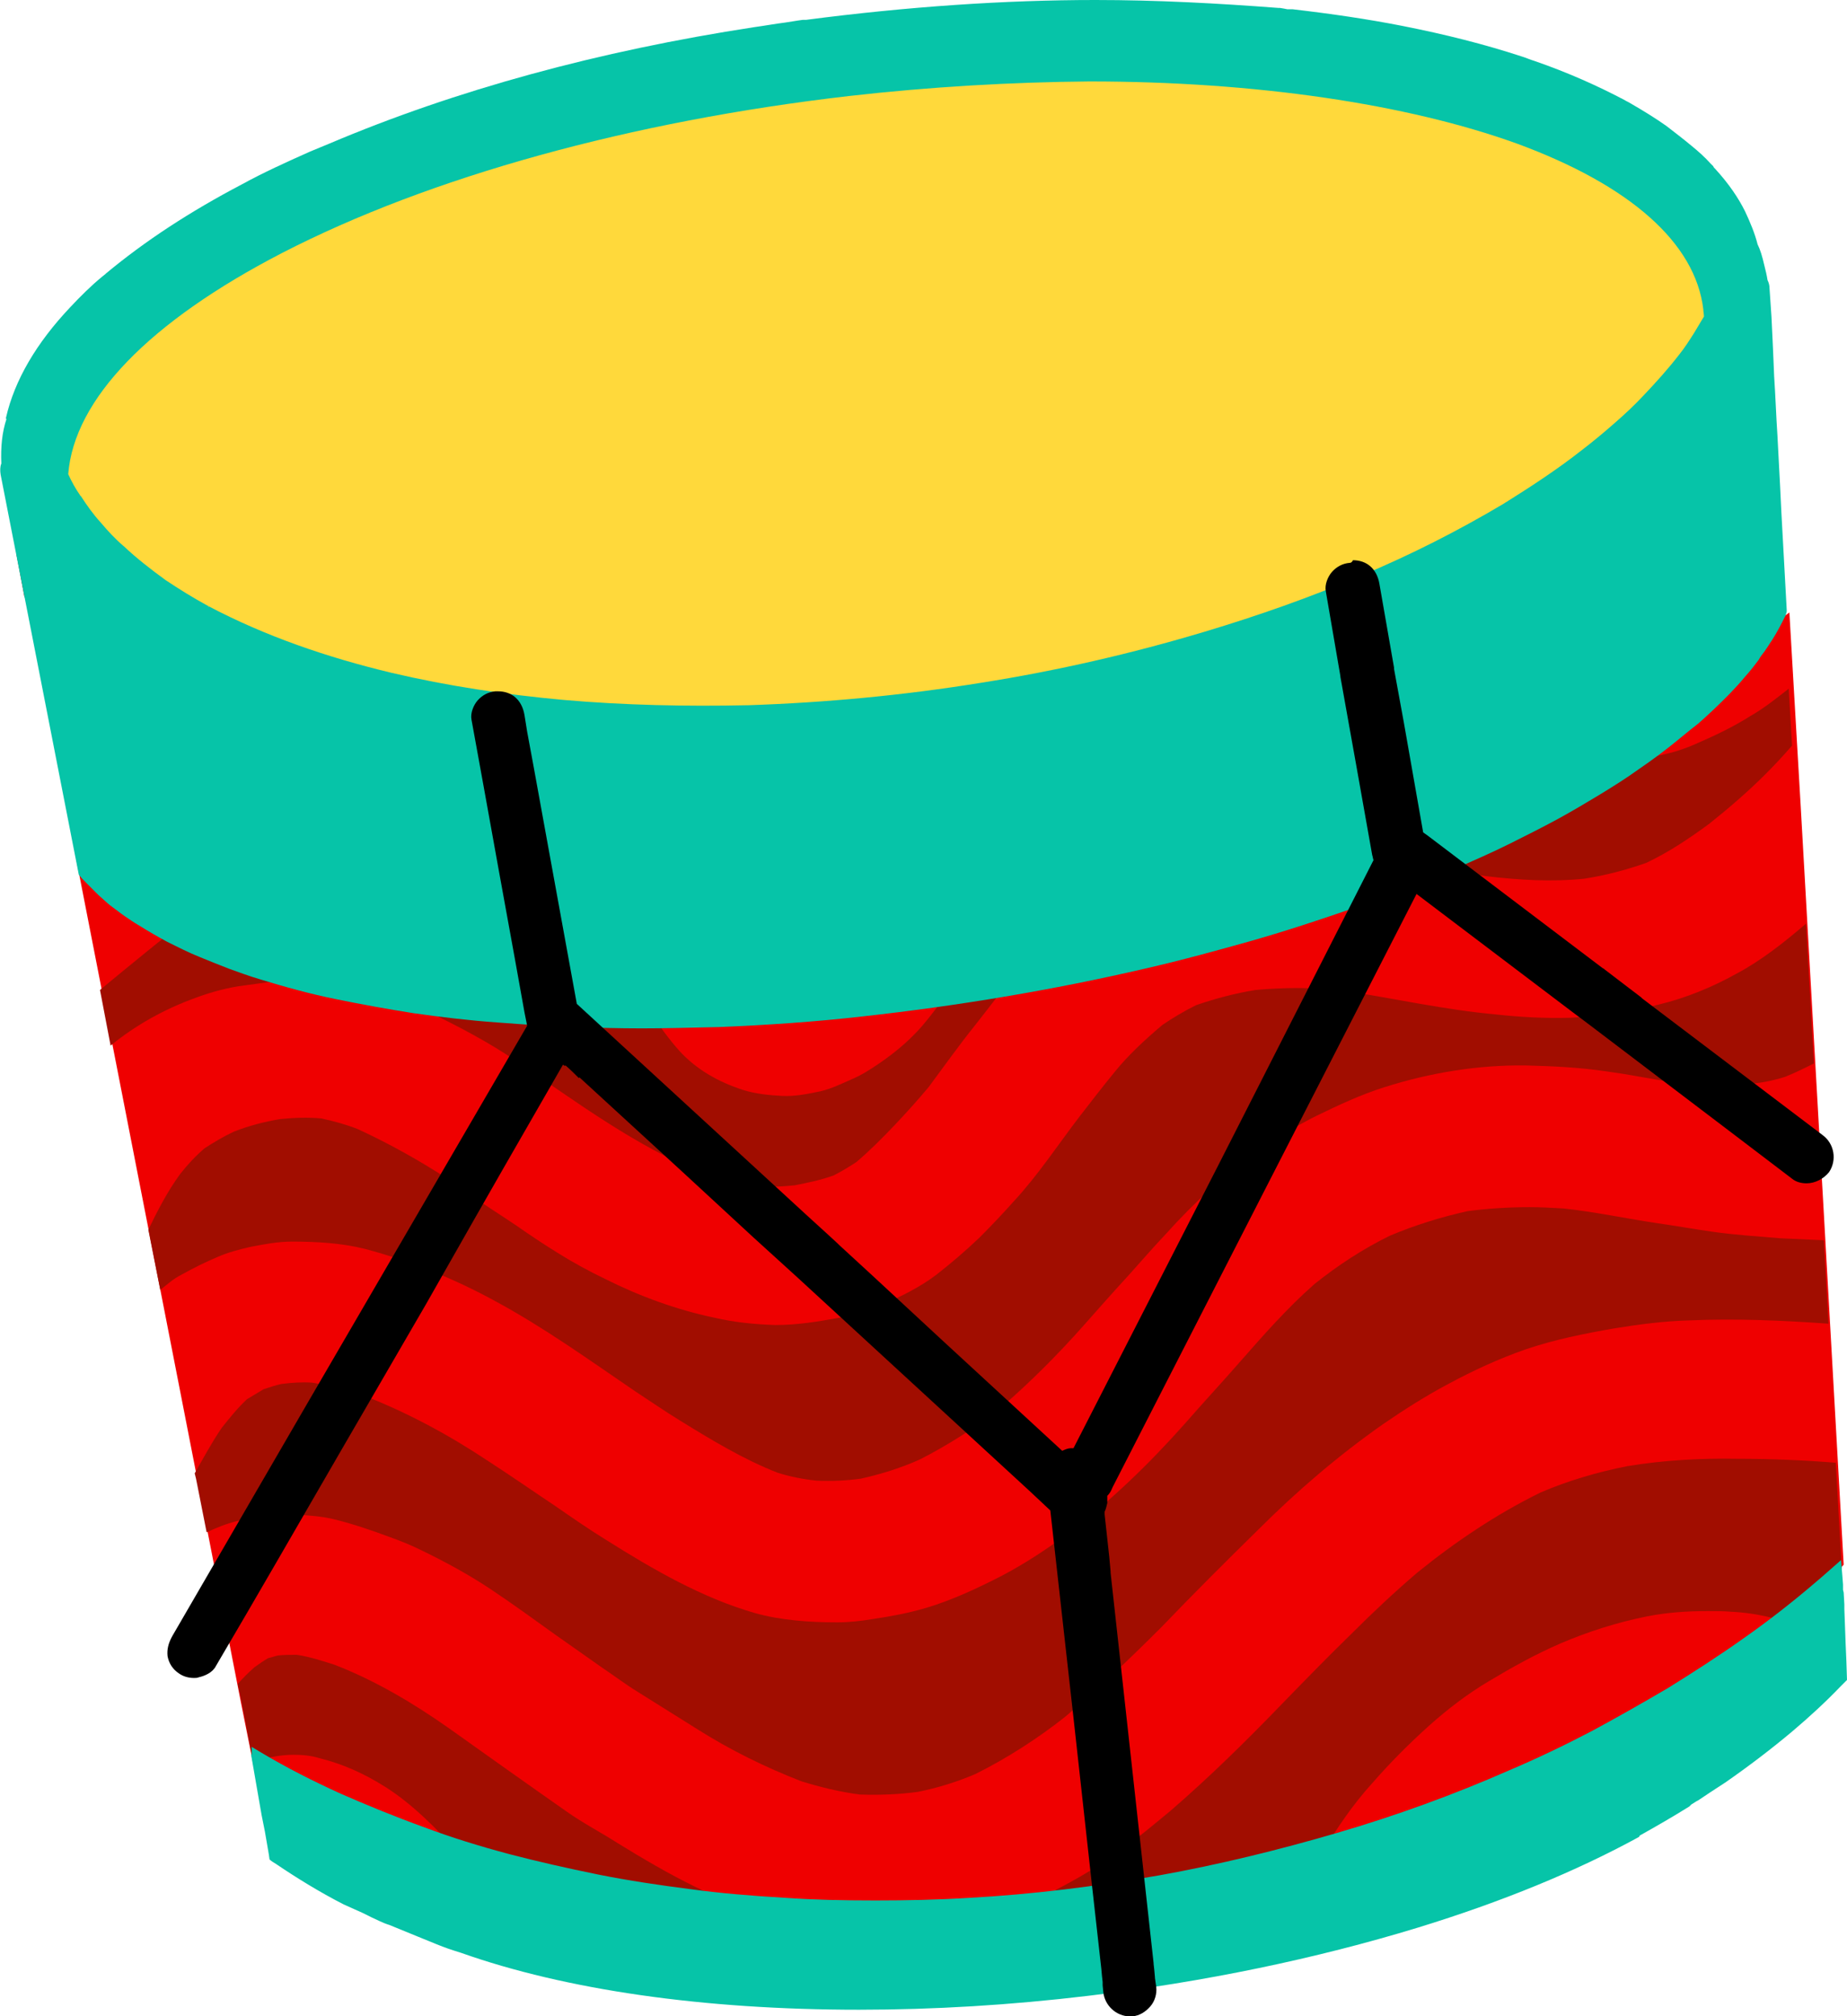 <?xml version="1.0" encoding="UTF-8"?><svg xmlns="http://www.w3.org/2000/svg" xmlns:xlink="http://www.w3.org/1999/xlink" height="304.5" preserveAspectRatio="xMidYMid meet" version="1.0" viewBox="0.0 0.0 278.9 304.5" width="278.9" zoomAndPan="magnify"><g fill="#EF0000" id="change1_1"><path d="M86,79.5c2.3,0.5,4.6,1.1,6.8,1.8c0.8,0.3,1.6,0.6,2.4,1c-0.1-1.8,0.1-3.6,0.6-5.3 C92.5,77.8,89.3,78.7,86,79.5L86,79.5L86,79.5z" fill="inherit"/><path d="M217.7,82.3c-6.6,0.4-13.1,0.7-19.7,0.9c-6.6,0.8-13.1,1.6-19.7,2.5c-10.7,1.5-21.4,3.2-32,4.8 c-5.1,0.8-10.2,1.5-15.3,2.3c-4.8,0.7-9.4,1.5-14.1,2.8c-2.4,1-4.9,1.5-7.5,1.3c-1.4-0.3-2.7-0.6-4.1-0.9c-0.8-0.3-1.6-0.7-2.4-1.1 c0.1,0.8,0.1,1.6,0,2.3c-0.5,5.4-3.9,10.6-8.9,12.8c-1.7,0.7-3,1.1-5,1.7c-0.5,0.2-0.9,0.3-1.4,0.3c-2.3,0.1-4.5,0.2-6.8,0.3 c-2.7,0.1-5.4,0.3-8.2,0.5c-5,0.3-10.1,0.7-15.1,1c-0.1,0.3-0.2,0.6-0.3,0.9c0.2,1.1,0.3,2.3,0.2,3.5c-0.2,3.8-2,8.5-5.2,10.8 c-2.1,1.5-4.5,3.4-7.2,3.7c-1.5,0.2-3.1,0.3-4.6,0.4c-0.6,0-1.2,0-1.8,0c-0.9,0-1.8-0.1-2.7-0.2c-3.7-0.4-7.4-1-11-1.9 c-0.1,0-0.2-0.1-0.4-0.1c-2.6-0.1-5.2-0.3-7.8-0.5c-1.8-0.2-3.5-0.4-5.2-0.7l18.3,93.7l6.6,33.8l1.9,9.5c3.5,2.2,6.3,5.6,9.5,8.3 c1.5,1.3,3,2.6,4.5,3.8c1,0.8,2,1.5,3,2.3c2.5,0.9,5.1,1.8,7.7,2.6c7.6,2.3,15.2,4.6,22.6,7.4c1,0.4,2,0.8,3.1,1.2 c1.7,0.1,3.3,0.2,5,0.3c2.7,0.2,5.4,0.3,8,0.6c5.7,0.6,11.3,1.2,16.9,2.2c5.6,1,11.3,2,16.9,3.1c2.5,0.5,4.9,0.8,7.4,1.4 c0.9,0.2,1.8,0.4,2.7,0.6c4.3-0.3,8.7-0.9,13-1.6c8.7-1.6,17.3-3.4,26-5.2c8.8-1.8,17.7-3.7,26.5-5.5c5.4-4.3,12.1-6.9,18.1-10.3 c4.8-2.8,9.4-5.8,14-8.9c7.8-5.6,15.4-11.4,23.3-16.8c1.1-0.8,2.3-1.6,3.4-2.3c0.1-0.3,0.2-0.6,0.3-0.9c0.1-0.3,0.3-0.6,0.4-0.9 c0.2-2.6,1.8-4.7,3.5-6.7c0.3-0.3,0.6-0.7,0.9-1c0.1-0.1,0.2-0.2,0.3-0.3c0.4-0.6,0.9-1.1,1.3-1.7c0.3-0.4,0.6-0.7,0.9-1 c0.3-0.4,0.6-0.8,0.9-1.1l-3-53.1l-3.5-61.6l-1.7-29.1c-2.6,1.9-5.3,3.7-8.2,5.2c-5.3,2.9-10.7,5.6-16.2,8.1 c-3.6,1.6-8.4,1-11.8-0.6c-3.7-1.8-6.6-5-7.9-8.8c-1.4-3.9-1.1-8.2,0.6-11.8c0.4-0.9,0.9-1.7,1.4-2.4 C224.5,81.9,221.1,82.1,217.7,82.3L217.7,82.3L217.7,82.3z" fill="inherit"/><path d="M41.4,271.1C41.4,271.1,41.4,271.1,41.4,271.1C41.4,271.1,41.4,271.1,41.4,271.1 C41.4,271.1,41.4,271.1,41.4,271.1L41.4,271.1L41.4,271.1z" fill="inherit"/></g><g fill="#A10D00" id="change2_1"><path d="M133.2,35.4c-10.7,2.2-21.4,5-31.8,8.2C88,48,74.9,53.4,61.9,58.8c-10.8,4.5-21.6,8.9-32.5,13.4 c-4.9,2-9.8,4.2-14.6,6.3c-2.5,1.1-5,2.2-7.6,3.3C5.8,82.4,4.4,83,3,83.6c-0.2,0.1-0.3,0.2-0.5,0.2l1.2,6.4c0.2,0,0.5,0,0.7-0.1 c5.7-0.8,11.5-1.6,17.2-2.4c4.7-0.6,9.4-1.2,14.1-1.9c12.2-2,24.4-4,36.6-6c16.5-2.7,33.1-5.3,49.7-7.7c3.4-0.7,6.8-1.4,10.3-2.1 c21.2-4.5,42.1-9.8,63.1-15c1.8-0.5,3.7-0.9,5.5-1.4c-0.2-0.3-0.4-0.5-0.5-0.8c-1.7-2.1-2.8-4.5-3.3-7.1c-0.3-1.4-0.3-2.9-0.2-4.3 c-2.6-0.5-5.2-1-7.8-1.5c-3.7-0.7-7.4-1.5-11.2-2c-6.1-0.9-12.3-1.8-18.4-2.7c-2.3-0.3-4.6-0.7-6.9-1c-2.8-0.3-5.7-0.6-8.5-1 C140.5,34,136.8,34.7,133.2,35.4L133.2,35.4L133.2,35.4z" fill="inherit"/><path d="M239.8,86.4c-3.8,1-8.6-0.4-11.8-2.7c-1.5-1.1-2.8-2.4-3.9-4c-0.7,0.2-1.5,0.4-2.2,0.6 c-0.8,3.1-2.6,5.9-5.1,8c-2.1,1.7-4.5,2.8-7.1,3.3c-3.9,0.9-8.1,1.1-12.1,1.5c-1.6,0.2-3.2,0.4-4.8,0.6c-1.8,0.4-3.5,0.9-5.2,1.3 c-2.8,0.7-5.5,1.4-8.3,2.1c-4.5,1.1-9,2.3-13.5,3.4c-0.7,0.2-1.4,0.4-2.1,0.5c0.4,1.7,0.4,3.4-0.2,4.9c-1.6,4-3.2,8-4.8,12 c-0.9,2.2-1.8,4.5-2.7,6.7c-1.7,4.3-3.4,8.8-5.5,12.9c-2.9,5.8-6.3,11.3-10.4,16.4c-2.1,2.7-4.7,4.9-7.5,6.8 c-1.2,0.8-2.4,1.6-3.8,2.2c-1.6,0.7-3.2,1.5-4.9,1.9c-1.9,0.4-3.9,0.8-5.8,0.7c-1.9-0.1-4-0.3-5.9-0.9c-3.7-1.2-7.1-3.1-9.7-6 c-1.5-1.7-2.9-3.6-4.1-5.5c-2.1-0.6-4.1-1.5-5.9-2.7c-2.5-1.7-5.1-3.6-7.1-5.8c-1.9-2.1-3.5-4.4-5.3-6.6c0.4,0.6,0.9,1.1,1.3,1.7 c-1.5-1.9-3-3.9-4.4-5.9c-1.6-2.2-1.8-5.6-1.1-8.1c0.7-2.6,2.5-4.9,4.8-6.3c2.4-1.4,5.4-1.8,8.1-1.1c1.8,0.5,3.3,1.4,4.6,2.7 c0.5,0.7,1.1,1.4,1.6,2.1c0.8,1.1,1.5,2.2,2.3,3.3c0.2,0.3,0.4,0.5,0.6,0.8c0.2,0.2,0.3,0.4,0.5,0.6c2.1-0.8,4.4-0.9,6.5-0.3 c2.4,0.7,5.2,2.5,6.3,4.8c0,0.1,0.1,0.2,0.1,0.3c0.6-0.3,1.1-0.6,1.7-1c1.4-1.2,2.7-2.6,3.9-4c1.9-2.7,3.5-5.5,4.9-8.5 c1.2-3.1,2.1-6.3,2.9-9.6c-7.3,1.3-14.6,2.6-21.9,4.1c-18.9,3.7-37.8,7.9-56.5,12.3c-5.7,3.9-11.3,8-16.9,12 c-4.8,3.8-9.6,7.7-14.3,11.6l1.6,8.4c3.8-3.1,8.1-5.5,12.8-7.2c2.4-0.9,5-1.6,7.5-1.9c3-0.4,6.1-0.9,9.1-0.8 c3.2,0.1,6.6,0.4,9.7,1.3c3.1,0.9,6.2,2.2,9.1,3.6c4.5,2.2,8.9,4.5,13,7.3c8.4,5.7,16.6,11.8,25.9,16c3.3,1.3,6.8,2.3,10.3,2.9 c2,0.2,3.9,0.1,5.9-0.1c2-0.4,4-0.8,5.9-1.5c1.2-0.6,2.3-1.3,3.4-2c2-1.7,3.9-3.6,5.8-5.6c1.8-1.9,3.5-3.8,5.1-5.7 c2.3-3.1,4.5-6.2,6.9-9.2c2.4-3,4.6-6.1,7.2-9c3-3.3,6.4-6.2,10-8.8c3.4-2.5,7.1-4.3,11.1-5.6c4.3-1.5,8.8-2.3,13.3-2.8 c4-0.4,8-0.6,12-0.2c4.7,0.4,9.3,1.3,13.9,2c3.2,0.5,6.4,1.2,9.7,1.7c5,0.6,10,0.9,14.9,0.4c3.2-0.5,6.3-1.3,9.4-2.4 c3.4-1.6,6.5-3.7,9.5-5.9c3-2.4,5.8-4.8,8.5-7.5c1.4-1.4,2.7-2.8,4-4.3l-0.5-8.6c-1.9,1.5-3.8,3-5.9,4.2c-2.7,1.7-5.5,3-8.5,4.3 c-2.1,0.9-4.3,1.5-6.5,1.8c-3,0.4-6,0.8-9,0.7c-2.4-0.1-4.8-0.3-7.3-0.5c-2.9-0.2-5.3-1-7.4-3.1c-2-2-3.1-4.7-3.1-7.4 c0-2.8,1.1-5.5,3.1-7.4c1.8-1.8,4.8-3.3,7.4-3.1c3.8,0.3,7.7,0.7,11.6,0.4c1.5-0.3,2.9-0.7,4.3-1.1c3.3-1.6,6.3-3.7,9.3-5.9 c1.6-1.2,3.2-2.5,4.8-3.8c1.3-1.3,2.9-2.2,4.6-2.7c0.4-0.1,0.8-0.1,1.2-0.2l-0.1-2.6l-0.2-3.1C259.7,79.6,250,83.6,239.8,86.4 L239.8,86.4L239.8,86.4z" fill="inherit"/><path d="M262.1,147.1c-3.6,2-7.5,3.6-11.6,4.6c-2,0.5-4.1,0.9-6.2,1.2c-2.4,0.3-4.8,0.7-7.3,0.8 c-3.7,0.1-7.4-0.1-11.1-0.5c-7.7-0.7-15.3-2.4-23-3.6c-4.4-0.5-8.9-0.5-13.3-0.1c-3.1,0.5-6.1,1.3-9,2.3c-1.8,0.9-3.5,1.9-5.1,3 c-2.6,2.2-5.1,4.5-7.2,7.1c-1.8,2.2-3.5,4.4-5.2,6.6c-3.3,4.3-6.3,8.9-10,12.9c-1.7,1.9-3.4,3.7-5.2,5.5c-2.1,2-4.2,3.8-6.5,5.6 c-2.5,1.9-5.2,3.2-8.1,4.5c-2.1,0.9-4.3,1.6-6.6,2c-3.2,0.6-6.4,1.1-9.6,1.1c-3.1-0.1-6.2-0.4-9.2-1.1c-5.7-1.2-11.2-3.2-16.4-5.8 c-2.5-1.2-4.9-2.5-7.3-4c-2.1-1.3-4.2-2.7-6.2-4.1c-2.2-1.5-4.5-2.9-6.7-4.5c-1.9-1.3-3.8-2.7-5.8-3.9c-3.7-2.3-7.6-4.4-11.5-6.2 c-1.8-0.7-3.6-1.2-5.5-1.6c-2.1-0.2-4.2-0.1-6.2,0.1c-2.4,0.4-4.7,1-7,1.9c-1.5,0.7-3,1.6-4.4,2.5c-1.4,1.2-2.6,2.5-3.7,3.9 c-1.9,2.6-3.4,5.5-4.8,8.4l1.8,9.1c1-0.8,2-1.7,3.2-2.3c1.8-1,3.6-1.9,5.5-2.7c1.6-0.7,3.2-1.1,4.9-1.5c2.1-0.4,4.1-0.8,6.3-0.8 c3.6,0,7.4,0.2,11,1.1c6.8,1.8,13.5,4.5,19.7,7.9c7.4,4,14.2,8.9,21.1,13.6c2.3,1.5,4.6,3.1,6.9,4.5c4.7,2.9,9.5,5.8,14.6,7.8 c1.9,0.6,3.9,1,5.9,1.2c2.3,0.1,4.5,0,6.7-0.3c3.1-0.7,6-1.6,8.9-2.9c4.3-2.2,8.4-4.8,12.2-7.8c4.4-3.8,8.6-8,12.5-12.4 c2.3-2.6,4.6-5.2,6.9-7.7c1.8-2,3.6-4.1,5.5-6.1c4.3-4.8,9.1-9.2,14.3-12.8c2.7-1.9,5.5-3.6,8.5-5.1c3.3-1.6,6.7-3.2,10.2-4.3 c6.9-2.2,14.2-3.4,21.4-3.3c4.1,0.1,8.2,0.3,12.2,0.9c3,0.4,6,1,9.1,1.5c0.3,0,0.7,0.1,1,0.1c1.5-0.7,3.1-0.9,4.8-0.8 c0.9,0.2,1.8,0.4,2.8,0.6c0.1,0,0.3,0.1,0.4,0.1c0.6,0.1,1.2,0.2,1.8,0.2c0.9,0.1,1.7,0.1,2.6,0.1c1.5-0.2,3-0.5,4.5-1 c1.5-0.6,2.9-1.3,4.3-2l-1.2-21.1C269.3,142.4,265.9,145.1,262.1,147.1L262.1,147.1L262.1,147.1z" fill="inherit"/><path d="M260.4,163.5c-0.4-0.1-0.8-0.2-1.2-0.2C259.6,163.4,260,163.5,260.4,163.5L260.4,163.5L260.4,163.5z" fill="inherit"/><path d="M221.6,182.9c-4,0.9-7.9,2.1-11.7,3.7c-4.1,2-7.9,4.5-11.4,7.3c-4.1,3.6-7.7,7.7-11.3,11.8 c-2.7,3.1-5.5,6.1-8.2,9.2c-5.4,6.1-11.4,11.9-17.9,16.8c-3.1,2.3-6.3,4.4-9.7,6.2c-3.7,1.9-7.5,3.7-11.5,4.9 c-2.7,0.8-5.4,1.3-8.1,1.7c-1.8,0.3-3.6,0.5-5.4,0.5c-4.1,0-8.5-0.3-12.4-1.4c-8-2.3-15.4-6.6-22.4-11c-2.6-1.6-5.2-3.4-7.8-5.2 c-3.3-2.2-6.6-4.5-10-6.7c-6-4-12.3-7.4-19-10c-2.5-0.8-5.1-1.5-7.7-1.9c-1.5-0.1-3,0-4.6,0.2c-0.9,0.2-1.8,0.5-2.7,0.8 c-0.8,0.5-1.7,1-2.5,1.5c-1.4,1.3-2.6,2.8-3.8,4.3c-1.5,2.2-2.8,4.6-4.1,6.9l0.2,0.8l1.6,8.1c1.5-0.7,3-1.3,4.6-1.7 c2.5-0.5,5.1-1.1,7.7-1c2.4,0.1,4.9,0.2,7.2,0.8c2.8,0.7,5.4,1.6,8.1,2.6c1.7,0.6,3.4,1.3,5,2.1c3.5,1.7,7,3.6,10.3,5.8 c3.3,2.2,6.6,4.6,9.8,6.9c2.4,1.7,4.7,3.3,7.1,5c1.8,1.2,3.5,2.5,5.3,3.6c3,1.9,6.1,3.8,9.1,5.7c4.9,3.1,10.2,5.7,15.6,7.8 c2.9,0.9,5.8,1.6,8.8,2c2.9,0.1,5.9,0,8.8-0.4c3-0.6,5.9-1.5,8.7-2.7c4.8-2.4,9.3-5.3,13.5-8.6c5.1-4.3,9.9-8.9,14.6-13.6 c4.8-5,9.7-9.9,14.6-14.7c5.8-5.8,12.1-11.2,18.8-15.9c3.2-2.2,6.5-4.3,9.9-6.1c3.7-2,7.6-3.8,11.6-5.2c4.4-1.5,8.9-2.4,13.5-3.2 c3.7-0.6,7.5-1.1,11.3-1.2c7-0.3,14,0,21,0.5l-0.7-12.6c-2.2-0.1-4.4-0.2-6.6-0.3c-3.4-0.3-6.9-0.5-10.3-1 c-2.8-0.4-5.6-0.9-8.4-1.3c-4.7-0.7-9.3-1.7-14-2.2c-1.7-0.1-3.4-0.2-5.1-0.2C227.8,182.3,224.7,182.5,221.6,182.9L221.6,182.9 L221.6,182.9z" fill="inherit"/><path d="M245.8,221.4c-4.6,0.9-9,2.2-13.2,4c-6.7,3.3-12.8,7.4-18.6,12.1c-3.4,2.9-6.7,6-9.9,9.2 c-3.6,3.5-7.1,7.1-10.6,10.7c-5.4,5.6-10.9,11-16.8,16.1c-3.5,2.9-7,5.8-10.8,8.2c-3.6,2.3-7.3,4.2-11.2,6 c-3.6,1.6-7.3,2.7-11.1,3.4c-4.2,0.8-8.4,1.3-12.7,1c-4.7-0.3-9.3-0.8-13.7-2.3c-4.1-1.4-8.2-2.9-12.1-4.8c-4.1-2-8-4.3-11.9-6.7 c-2.5-1.6-5.2-3-7.6-4.7c-6-4.2-11.9-8.4-17.8-12.6c-5.4-3.8-11.1-7.2-17.3-9.6c-1.9-0.6-3.7-1.2-5.7-1.5c-0.9,0-1.9,0-2.8,0.1 c-0.5,0.1-1,0.3-1.5,0.4c-0.7,0.4-1.4,0.9-2.1,1.4c-0.9,0.8-1.7,1.6-2.5,2.5l0.6,2.8l1.6,8.4c0.2,0.1,0.4,0.3,0.5,0.4 c1.9-0.5,3.8-0.9,5.7-0.9c1.3,0,2.6,0.1,3.9,0.5c3.6,0.9,6.7,2.3,9.9,4.3c4.3,2.7,7.9,6.5,11.4,10.2c1.4,1.5,2.8,3.2,4.2,4.8 c1.7,2,3.3,4,4.8,6.1c1.4,0.3,2.8,0.5,4.2,0.8c5.2,0.9,10.3,1.8,15.5,2.6c1.6,0.2,3.2,0.3,4.8,0.5c5,0.5,10,0.5,14.9,0.7 c5.6,0.2,11.3,0.5,16.9,0.7c5.7,0.2,11.4,0.3,17.2,0.3c5.4,0,10.8-0.7,16.2-1c1.4-0.1,2.7,0.2,3.9,0.7c1.4-0.4,2.7-0.8,4.1-1.1 c5.9-1.6,11.7-3.5,17.7-4.7c1.7-3.6,3.6-7,5.6-10.4c2.3-3.8,4.7-7.4,7.7-10.7c2.7-3.1,5.6-6,8.6-8.7c2.8-2.5,5.8-4.8,9-6.7 c3.5-2.1,7.1-4.1,10.8-5.7c4.2-1.8,8.6-3.2,13.1-4.1c3-0.6,6.1-0.8,9.2-0.8c1.2,0,2.4,0,3.5,0.1c2.1,0.1,4.1,0.4,6.1,0.9 c1.5,0.4,3.1,0.8,4.6,1.3c0.1-0.2,0.2-0.4,0.3-0.6c0.6-1.4,1.3-2.7,2-4c0.9-1.6,2.2-3.1,3.7-4.1l-0.9-16c-4.9-0.4-9.9-0.6-14.9-0.6 C256.8,220.2,251.3,220.5,245.8,221.4L245.8,221.4L245.8,221.4z" fill="inherit"/><path d="M250.4,265.1c-4.1,1.2-8,2.9-11.8,4.9c-4.1,2.4-7.8,5.2-11.3,8.4c-0.6,0.6-1.2,1.3-1.8,1.9 c0.6-0.2,1.1-0.4,1.7-0.6c2.9-1.1,5.7-2.3,8.5-3.5c3.3-2.2,6.7-4.4,10.1-6.7c-0.4,0.3-0.8,0.5-1.2,0.8c2.7-1.8,5.4-3.6,8-5.6 C251.9,264.8,251.2,265,250.4,265.1L250.4,265.1L250.4,265.1z" fill="inherit"/></g><g fill="#06C4A8" id="change3_1"><path d="M20,173.1l-7.8-40c0,0,0,0,0,0L20,173.1L20,173.1L20,173.1z" fill="inherit"/><path d="M165.4,0c-13.6,0-28.4,1-43.7,3l-0.2,0l-0.1,0l-0.2,0l-0.7,0.1l-1.9,0.3c-1.6,0.2-3.2,0.5-4.7,0.7 c-23.5,3.6-45.1,9.5-64.2,17.6c-1,0.4-1.9,0.8-2.9,1.2c-3.6,1.6-7.1,3.2-10.2,4.9C28.6,32,21.9,36.4,16,41.3l-0.1,0.1l-0.5,0.4 c-1.7,1.4-3.3,3-4.8,4.6c-5.1,5.4-8.4,11-9.7,16.7l0,0.2L1,63.2c-0.7,2.1-0.9,4.3-0.8,6.8C0,70.5,0,71.1,0.1,71.7l11.8,60.4 c0.4,0.5,0.7,0.8,1.1,1.2c0.8,0.8,1.4,1.4,1.9,1.9c0.7,0.6,1.2,1.1,1.7,1.5c1.1,0.8,1.7,1.3,2.3,1.7c0.6,0.4,1.3,0.9,2,1.3 c1.6,1,3,1.8,4.3,2.5c1.8,0.9,3.4,1.7,4.9,2.3c1.7,0.7,3.2,1.3,4.5,1.8c1.4,0.5,3,1.1,4.7,1.6c3.6,1.1,7.5,2.2,11.5,3 c3.9,0.8,7.8,1.5,11.6,2.1c4.2,0.6,8.4,1.1,12.6,1.4c4.1,0.3,8,0.6,11.7,0.7c3.3,0.1,6.7,0.2,10.2,0.2c3.5,0,7.4-0.1,11.7-0.2 c7.3-0.3,14.6-0.8,21.6-1.6c14.5-1.6,28.8-4,42.6-7.2c5.7-1.3,11.1-2.8,16.1-4.2c5.6-1.6,10.7-3.3,15.9-5.1c5.6-2,10.7-4,15.6-6.1 c2.7-1.2,5.2-2.3,7.6-3.5c2.4-1.2,4.8-2.4,7.2-3.7c2.2-1.2,4.2-2.4,6.2-3.6c2.3-1.4,4.2-2.6,6-3.9c2.2-1.5,4.2-3,5.9-4.4 c1-0.8,1.8-1.5,2.6-2.1c0.8-0.6,1.6-1.4,2.6-2.3c2-1.9,3.6-3.5,5-5.2c0.9-1,1.5-1.8,2.1-2.6l0.1-0.2c0.3-0.5,0.7-0.9,1-1.4 c0.3-0.4,0.5-0.8,0.8-1.2c0.9-1.4,1.5-2.6,2.1-3.8l0.1-0.3l0.1-0.3l0-0.3l-0.8-14.6l-0.2-4.1l-0.2-3.8l-0.1-1.9l-0.1-1.9 c-0.2-3-0.3-6-0.5-9l-0.1-2.4l-0.1-2.3l-0.2-4.2l-0.3-4.4c0-0.4-0.1-0.8-0.3-1.2c-0.1-0.7-0.3-1.5-0.5-2.3c-0.3-1.3-0.6-2.3-1-3.1 c-0.4-1.6-1.1-3.3-1.9-5c-1-2-2.4-4.1-4.5-6.4l-0.1-0.1l-0.1-0.1l-0.1-0.2l-0.4-0.4c-0.9-1-1.8-1.8-2.9-2.7c-1.2-1-2.5-2-3.8-3 c-1.7-1.2-3.5-2.3-5.4-3.4c-0.3-0.2-0.6-0.3-0.9-0.5c-4-2.1-8.4-4.1-13.6-5.9c-0.7-0.2-1.3-0.5-2-0.7c-5.5-1.8-11.4-3.3-18-4.6 c-5.1-1-10.5-1.8-16.5-2.5l-0.1,0l-0.1,0l-0.1,0l-0.4,0l-0.1,0l-0.5-0.1l-0.6-0.1l-0.2,0C183.9,0.5,174.7,0,165.4,0L165.4,0 L165.4,0z" fill="inherit"/><path d="M278,235.6C278,235.6,278,235.6,278,235.6L278,235.6c-1.5,1.3-2.7,2.4-3.9,3.4c-3.5,3-7.1,5.8-10.8,8.4 c-3.8,2.7-7.7,5.2-11.4,7.5c-3.9,2.3-7.8,4.5-11.5,6.5c-4.2,2.2-8.4,4.2-12.4,5.9c-8.4,3.7-17.2,6.9-26.1,9.5 c-8.9,2.6-17.9,4.8-26.8,6.4c-9.7,1.7-19.4,2.9-28.7,3.4c-4.7,0.3-9.5,0.4-14.2,0.4c-5,0-9.4-0.1-13.6-0.4 c-5.2-0.3-9.9-0.7-14.3-1.3c-4.7-0.6-9.4-1.3-13.9-2.2c-4.9-1-9.3-2-13.5-3.1c-4.5-1.2-8.7-2.5-12.7-4c-4.7-1.7-8.8-3.4-12.7-5.1 c-4.4-2-8.3-4-12-6.2c-0.5-0.3-1-0.6-1.5-0.9L38,265c0,0-0.1-0.1-0.1-0.1l0.8,4.6l0.8,4.6l0.5,2.5l0.5,2.9l0.1,0.6l0.1,0.7 c0.3,0.3,0.7,0.5,1,0.7c3.1,2.1,6.5,4.2,10.2,6.1l2.9,1.3l1.2,0.6c0.9,0.4,1.8,0.9,2.8,1.2l4.4,1.8l2.7,1.1 c1.2,0.5,2.4,0.9,3.7,1.3c15.8,5.6,36.6,8.6,60.1,8.6c11.3,0,22.9-0.7,34.6-2.1c17.6-2.1,34.4-5.6,49.8-10.3 c12.7-3.9,23.9-8.5,33.4-13.7c0-0.1,0.1-0.1,0.1-0.2c2.5-1.4,5.1-2.9,7.5-4.4l0.1-0.1l0.1-0.1l0.1-0.1l0.8-0.5l0.2-0.1 c0.6-0.4,1.2-0.8,1.8-1.2c0.8-0.5,1.5-1,2.3-1.5c3.6-2.5,7-5.1,10.1-7.7c2.6-2.2,5.1-4.5,7.3-6.8l0.1-0.1l0.2-0.2l0.2-0.2l0.5-0.5 l-0.1-3l-0.1-2.3l-0.2-5.4l0-0.3l0-0.4l-0.1-1.8l-0.1-0.4l0-0.5l0-0.3l-0.1-1.3L278,235.6C278.1,235.6,278,235.6,278,235.6 L278,235.6L278,235.6z" fill="inherit"/></g><g fill="#FFD93B" id="change4_1"><path d="M128.2,14.5c-32.9,3.8-63.3,12.2-85.6,23.7C22.5,48.6,11.2,60.3,10.3,71.6c0.5,1.1,1.1,2.2,1.8,3.2 c0,0,0,0,0,0c0,0,0,0.1,0.1,0.1c0,0,0,0,0,0c0,0,0,0,0,0c0,0,0,0,0,0c0,0,0,0,0,0c0,0,0,0,0,0c0.9,1.4,1.9,2.8,3,4 c1.1,1.3,2.2,2.5,3.5,3.6c0,0-0.1-0.1-0.1-0.1c2,1.9,4.2,3.6,6.4,5.2c2.1,1.4,4.2,2.7,6.4,3.9c0,0,0,0,0,0c0,0,0,0,0,0c0,0,0,0,0,0 c0,0,0,0,0,0c0,0,0,0,0,0c0,0,0,0,0,0c0,0,0,0,0,0c0,0,0,0,0,0c0,0,0,0,0,0c0,0,0,0,0,0c8.7,4.6,18.1,7.8,27.7,10.1 c8.5,2,17.2,3.3,26,4.1c9.2,0.8,18.5,1,27.8,0.8c0,0,0,0,0.1,0c0,0,0,0,0,0c11.8-0.4,23.5-1.5,35.2-3.4c11.4-1.8,22.7-4.4,33.7-7.7 c0,0,0,0,0,0c8-2.4,16-5.2,23.7-8.5c7.4-3.1,14.5-6.7,21.4-10.8c0,0,0,0,0,0c0,0,0,0,0,0c0,0,0,0,0,0c0,0,0,0,0,0c0,0,0,0,0,0 c4-2.5,8-5.1,11.7-8c1.7-1.3,3.4-2.7,5.1-4.2c1.5-1.3,3-2.7,4.4-4.2c1.9-2,3.7-4,5.4-6.2c0.8-1,1.5-2.1,2.2-3.2 c0.5-0.8,1-1.7,1.5-2.5c0-0.4-0.1-0.7-0.1-1.1C256,36.7,246.2,28,229.1,21.7c-16.6-6-39.5-9.4-64.6-9.4 C152.8,12.4,140.5,13.1,128.2,14.5L128.2,14.5L128.2,14.5z M248.2,59.7C248.2,59.7,248.2,59.7,248.2,59.7 C248.2,59.7,248.2,59.7,248.2,59.7L248.2,59.7L248.2,59.7z M182,95.5C181.9,95.5,181.9,95.5,182,95.5 C181.9,95.5,181.9,95.5,182,95.5L182,95.5L182,95.5z" fill="inherit"/><path d="M31.4,91.6C31.4,91.6,31.4,91.6,31.4,91.6C31.4,91.6,31.4,91.6,31.4,91.6C31.4,91.6,31.4,91.6,31.4,91.6 C31.4,91.6,31.4,91.6,31.4,91.6L31.4,91.6L31.4,91.6z" fill="inherit"/><path d="M31.4 91.6L31.4 91.6 31.4 91.6 31.4 91.6 31.4 91.6z" fill="inherit"/><path d="M31.5 91.7L31.5 91.6 31.4 91.6 31.5 91.7 31.5 91.7z" fill="inherit"/><path d="M113,106.5C113,106.5,113,106.5,113,106.5C113,106.5,113,106.5,113,106.5L113,106.5L113,106.5z" fill="inherit"/></g><g id="change5_1"><path d="M203.8,85c-1.1,0.1-2,0.6-2.7,1.4c-0.6,0.7-1.1,1.9-0.9,2.9l1.1,6.4l1.1,6.4l0,0.1l2.4,13.4l2.4,13.5 c0.1,0.3,0.1,0.5,0.2,0.8L184,175.9l-21.9,42.8l-0.1,0c-0.1,0-0.2,0-0.3,0c-0.4,0-0.9,0.2-1.3,0.4l-17.8-16.4l-10.9-10.1l-2.5-2.3 l-2.5-2.3l-0.1-0.1l-0.1-0.1l-1.3-1.2l-3.4-3.1l-34.7-31.9l-4.5-24.7l-2-11l-1-5.4l-0.4-2.5c-0.2-1.2-0.7-2.1-1.4-2.7 c-0.7-0.6-1.6-0.9-2.6-0.9c-0.1,0-0.3,0-0.4,0c-1.1,0.1-2,0.6-2.7,1.4c-0.6,0.7-1.1,1.9-0.9,2.9l1.8,9.9l2.4,13.3l2.4,13.2l1.4,7.8 l0.4,2c-11,18.9-22,37.8-33,56.7L26,247.1c-0.6,1.1-0.8,2-0.7,3c0.2,1.1,0.8,2,1.7,2.6c0.7,0.5,1.5,0.7,2.3,0.7 c0.2,0,0.5,0,0.7-0.1c0.9-0.2,2.1-0.7,2.6-1.7c6.3-10.7,12.5-21.5,18.7-32.2l13-22.4l2.9-5.1c5.9-10.4,11.8-20.7,17.8-31.1 c0.1,0,0.1,0.1,0.2,0.1c0,0,0,0,0,0c0,0,0.1,0.1,0.1,0.1c0,0,0-0.1,0.1-0.1c0.7,0.6,1.3,1.2,2,1.9c0,0,0,0,0.1-0.1l15.8,14.5 l10.5,9.7l3.3,3l3.3,3l12.5,11.5l12.5,11.5l10,9.2l3.2,3l2.1,18.8c1.9,16.8,3.7,33.6,5.6,50.4l0.1,1.1l0.1,0.9l0,0.1l0,0.2l0,0.2 l0.1,1c0.2,2.1,2,3.7,4,3.7c0.1,0,0.3,0,0.4,0c1.1-0.1,2-0.7,2.7-1.5c0.7-0.8,1-1.9,0.9-2.9l-0.1-0.7l-0.1-0.7l0-0.1l-0.1-1.1 l-0.1-0.9l0-0.1l-6.5-59l0-0.2l-0.2-2.2l-0.7-6.4l0-0.4c0.2-0.4,0.3-0.9,0.4-1.3c0-0.3,0-0.7,0-1.1c0.4-0.4,0.6-0.8,0.8-1.3 l23.6-46.1l22.3-43.5l23.5,17.8l2.4,1.8l21.6,16.4l9.2,7c0.6,0.5,1.4,0.7,2.2,0.7c1.3,0,2.6-0.7,3.4-1.7c1.2-1.8,0.8-4.3-1-5.6 c-9.1-6.9-18.1-13.7-27.2-20.6l-0.2-0.2l-2.1-1.6l-3.4-2.6l-0.1-0.1l-0.2-0.1l-26.4-20l-0.7-0.5l-2.9-16.5l-1.5-8.2 c0-0.1,0-0.1,0-0.1l0-0.1l-1.1-6.3l-1.1-6.3c-0.2-1.2-0.7-2.1-1.4-2.7c-0.7-0.6-1.6-0.9-2.6-0.9C204.1,85,203.9,85,203.8,85 L203.8,85L203.8,85z" fill="inherit"/></g></svg>